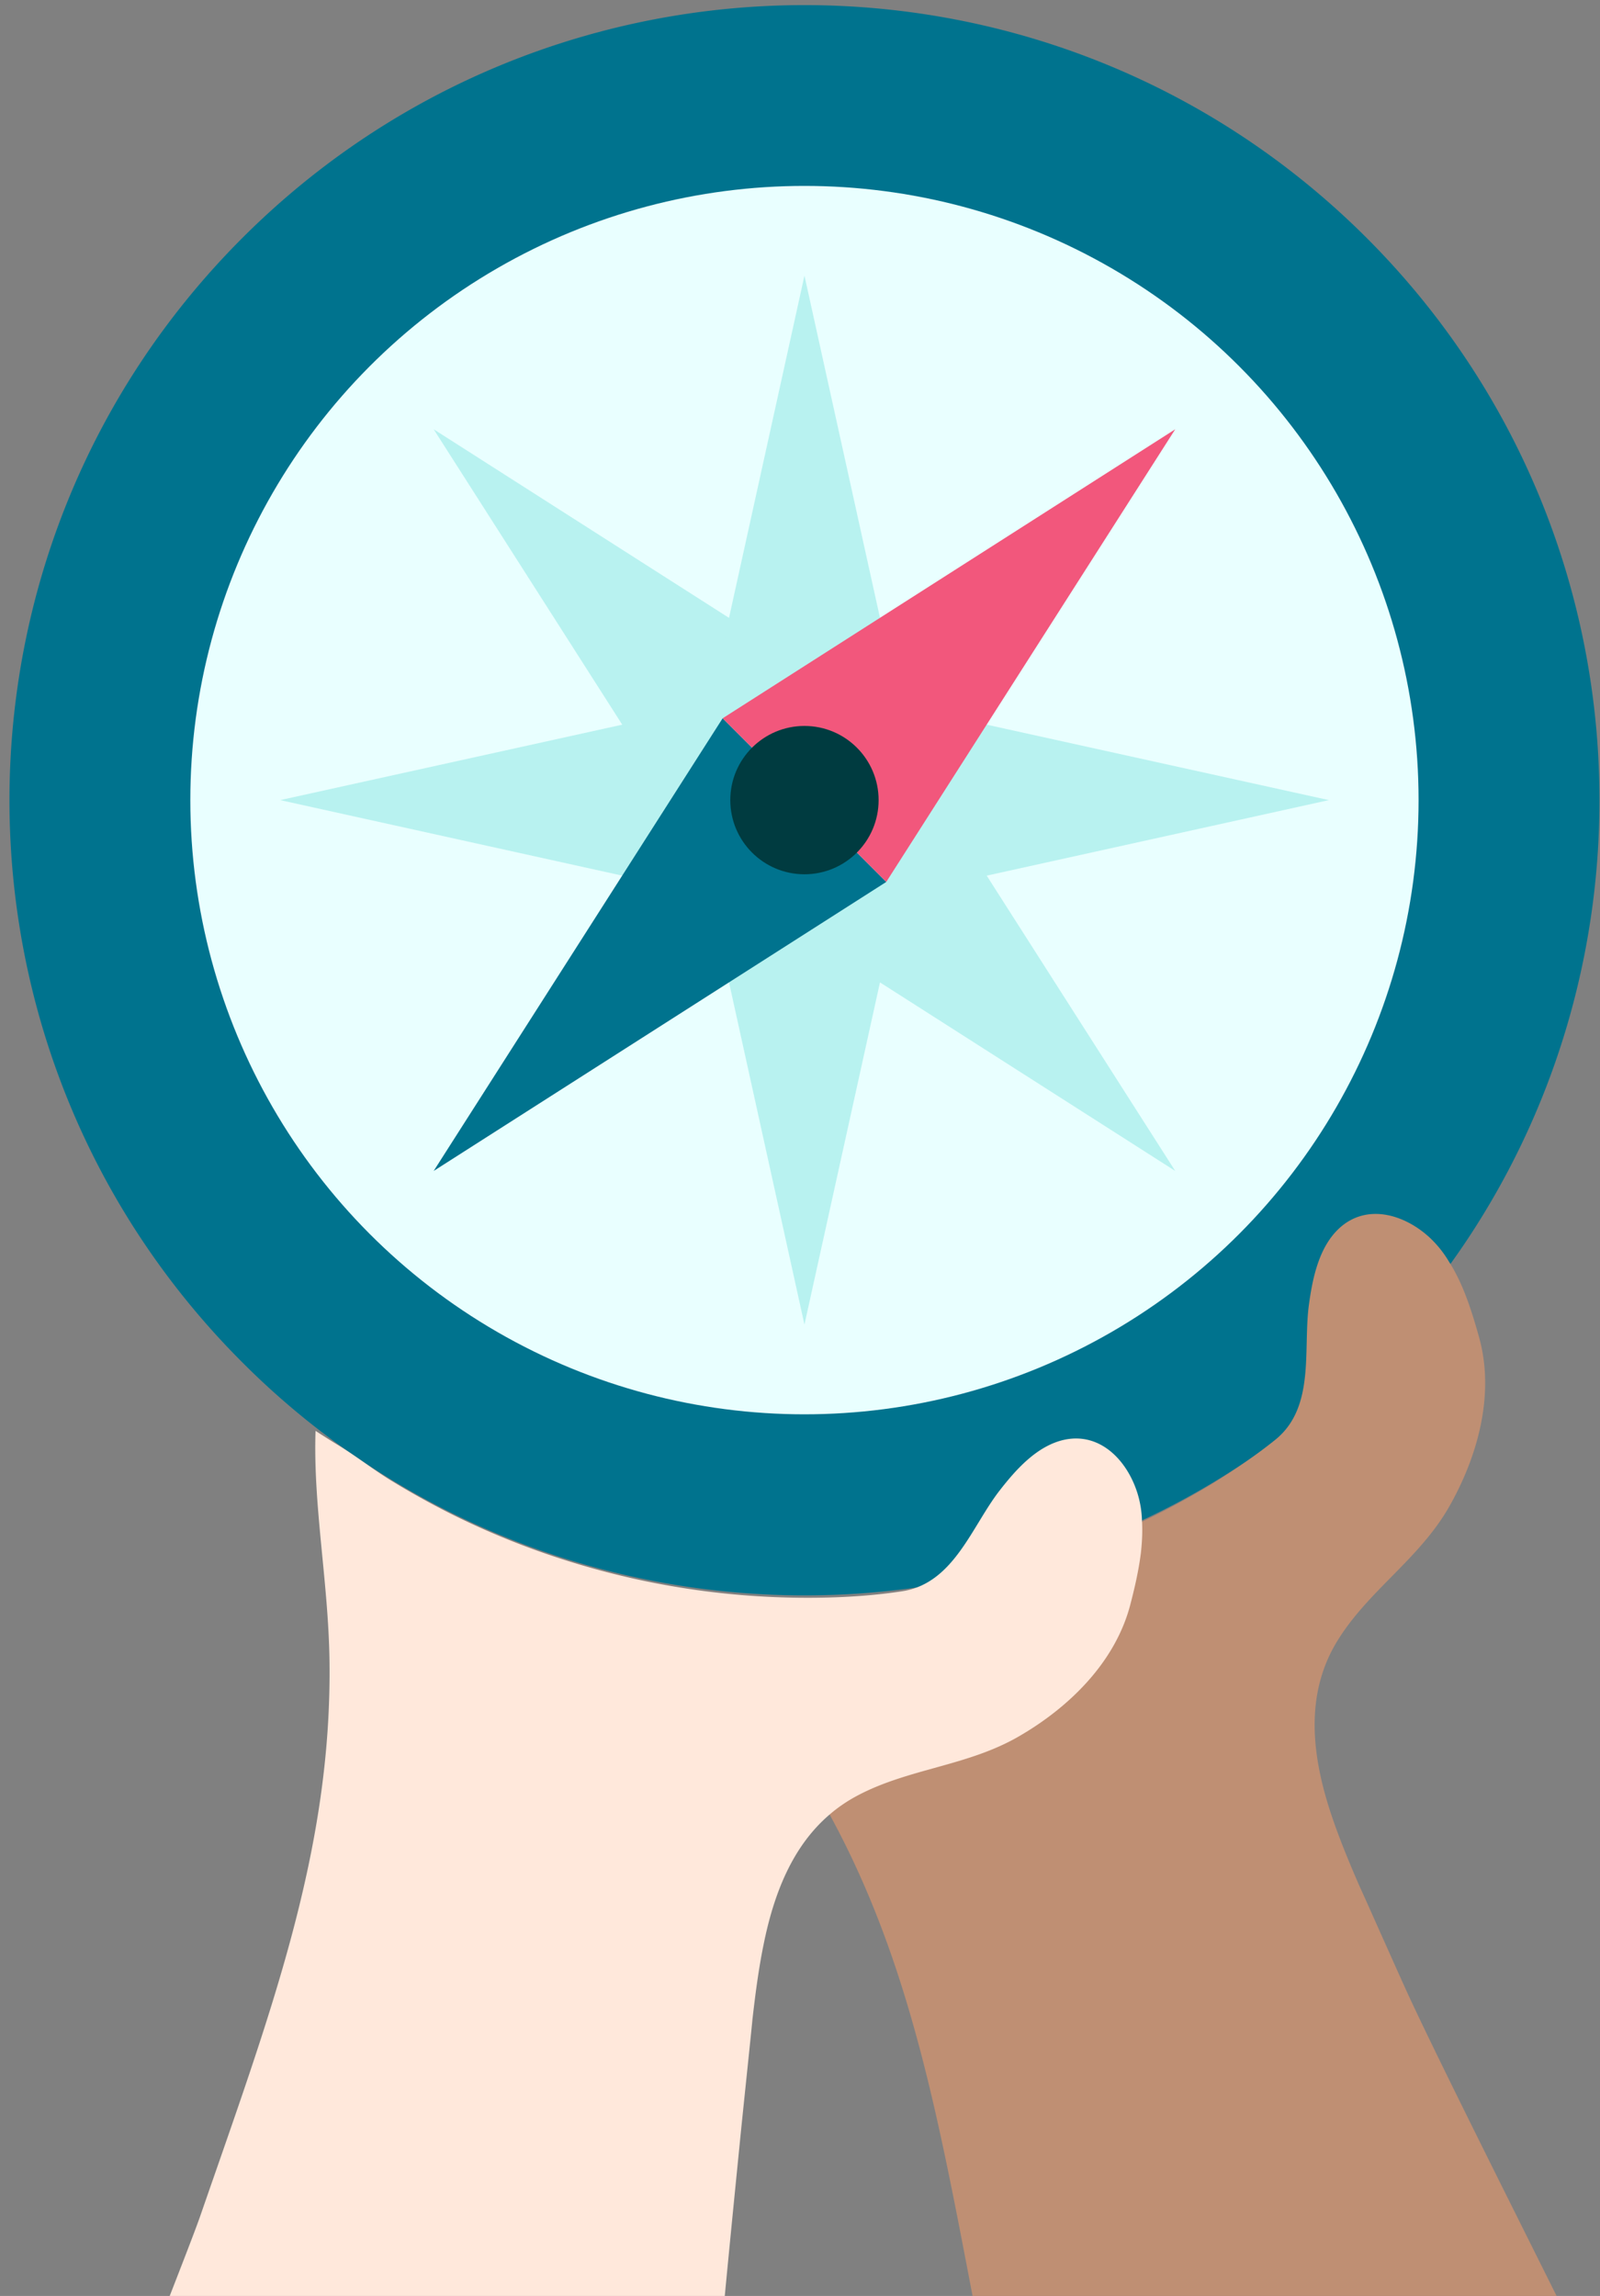 <svg xmlns="http://www.w3.org/2000/svg" viewBox="0 0 115 165"><rect x="0" y="0" width="115" height="165" fill="#808080" stroke="none"/><style>    .st0{fill:#00738e}.st2{fill:#b8f2f0}  </style><path d="M98.23 97.91a57.433 57.433 0 0 1-6.48 5.58c-4.69 3.48-9.8 6.14-15.12 7.99-.17.06-.35.12-.53.18-13.7 4.62-28.82 3.89-42.08-2.19a57.01 57.01 0 0 1-16.6-11.56C-4.9 75.6-4.9 39.42 17.42 17.1c22.31-22.31 58.49-22.31 80.81 0 22.31 22.32 22.31 58.5 0 80.81z" class="st0"></path><circle cx="57.82" cy="57.5" r="44.14" fill="#e9ffff"></circle><path d="m20.14 57.5 37.68 8.32V49.19zM95.51 57.5l-37.69-8.31v16.63z" class="st2"></path><path d="m31.17 30.85 20.77 32.53L63.7 51.62zM84.47 84.15 63.7 51.62 51.94 63.38z" class="st2"></path><path d="M57.82 19.81 49.51 57.5h16.63zM57.82 95.19l8.32-37.69H49.51z" class="st2"></path><path d="M31.17 84.15 63.7 63.38 51.94 51.62z" class="st0"></path><path fill="#f2577c" d="M84.47 30.85 51.94 51.62 63.7 63.38z"></path><circle cx="57.82" cy="57.5" r="5.33" fill="#003b40"></circle><path fill="#cc9e8f" d="M59.01 178.23h.03c-.02.07-.03.07-.03 0z"></path><path fill="#bf8f73" d="M112.21 165.66H70.03c-2.55-13.31-4.58-24.6-10.4-35.26-.39-.7-.78-1.4-1.2-2.09-2.88-4.82-6.55-8.99-9.07-13.71.64.03 1.3.06 1.94.07 1.54.04 3.08.27 4.63.31 1.57.03 3.14.01 4.7-.08 3.11-.18 6.21-.62 9.25-1.3a57.826 57.826 0 0 0 17.23-6.96c1.56-.96 3.12-2.02 4.55-3.17 2.9-2.34 1.98-6.49 2.42-9.72.26-1.9.72-4.15 2.2-5.5 1.97-1.79 4.68-.98 6.49.7.53.5.99 1.07 1.37 1.71.38.59.7 1.23.98 1.88.5 1.18.88 2.45 1.21 3.64 1.12 4.13-.16 8.58-2.2 12.15-2.14 3.71-5.73 5.95-7.95 9.5-2.47 3.94-1.88 8.44-.47 12.65.59 1.75 1.3 3.45 2 5.06.17.35 1.44 3.22 3.2 7.14 1.89 4.19 7.24 14.83 11.3 22.98z"></path><path fill="#ffe8db" d="M82.09 109.49c.03.7-.01 1.41-.09 2.12-.16 1.28-.46 2.56-.77 3.75-1.1 4.15-4.43 7.36-7.99 9.42-3.7 2.15-7.93 2.3-11.63 4.27-.73.39-1.39.84-1.98 1.35-2.72 2.32-4.03 5.78-4.75 9.36-.37 1.81-.6 3.64-.8 5.38-.03.39-.36 3.51-.8 7.78-.37 3.71-.83 8.3-1.25 12.74H11.94c1.17-3 2.17-5.58 2.46-6.43 5.01-14.46 9.5-26.26 9.28-40-.09-5.6-1.18-11.05-1-16.4.54.35 1.09.7 1.65 1.04 1.31.8 2.53 1.77 3.85 2.57 1.34.82 2.71 1.58 4.11 2.29 2.79 1.4 5.69 2.57 8.66 3.49a57.368 57.368 0 0 0 18.4 2.59c1.83-.04 3.72-.18 5.53-.46 3.67-.58 4.96-4.64 6.95-7.21 1.18-1.52 2.7-3.24 4.66-3.67 2.6-.56 4.54 1.5 5.27 3.86.2.65.31 1.33.32 2.03.01.04.01.09.01.13z"></path></svg>